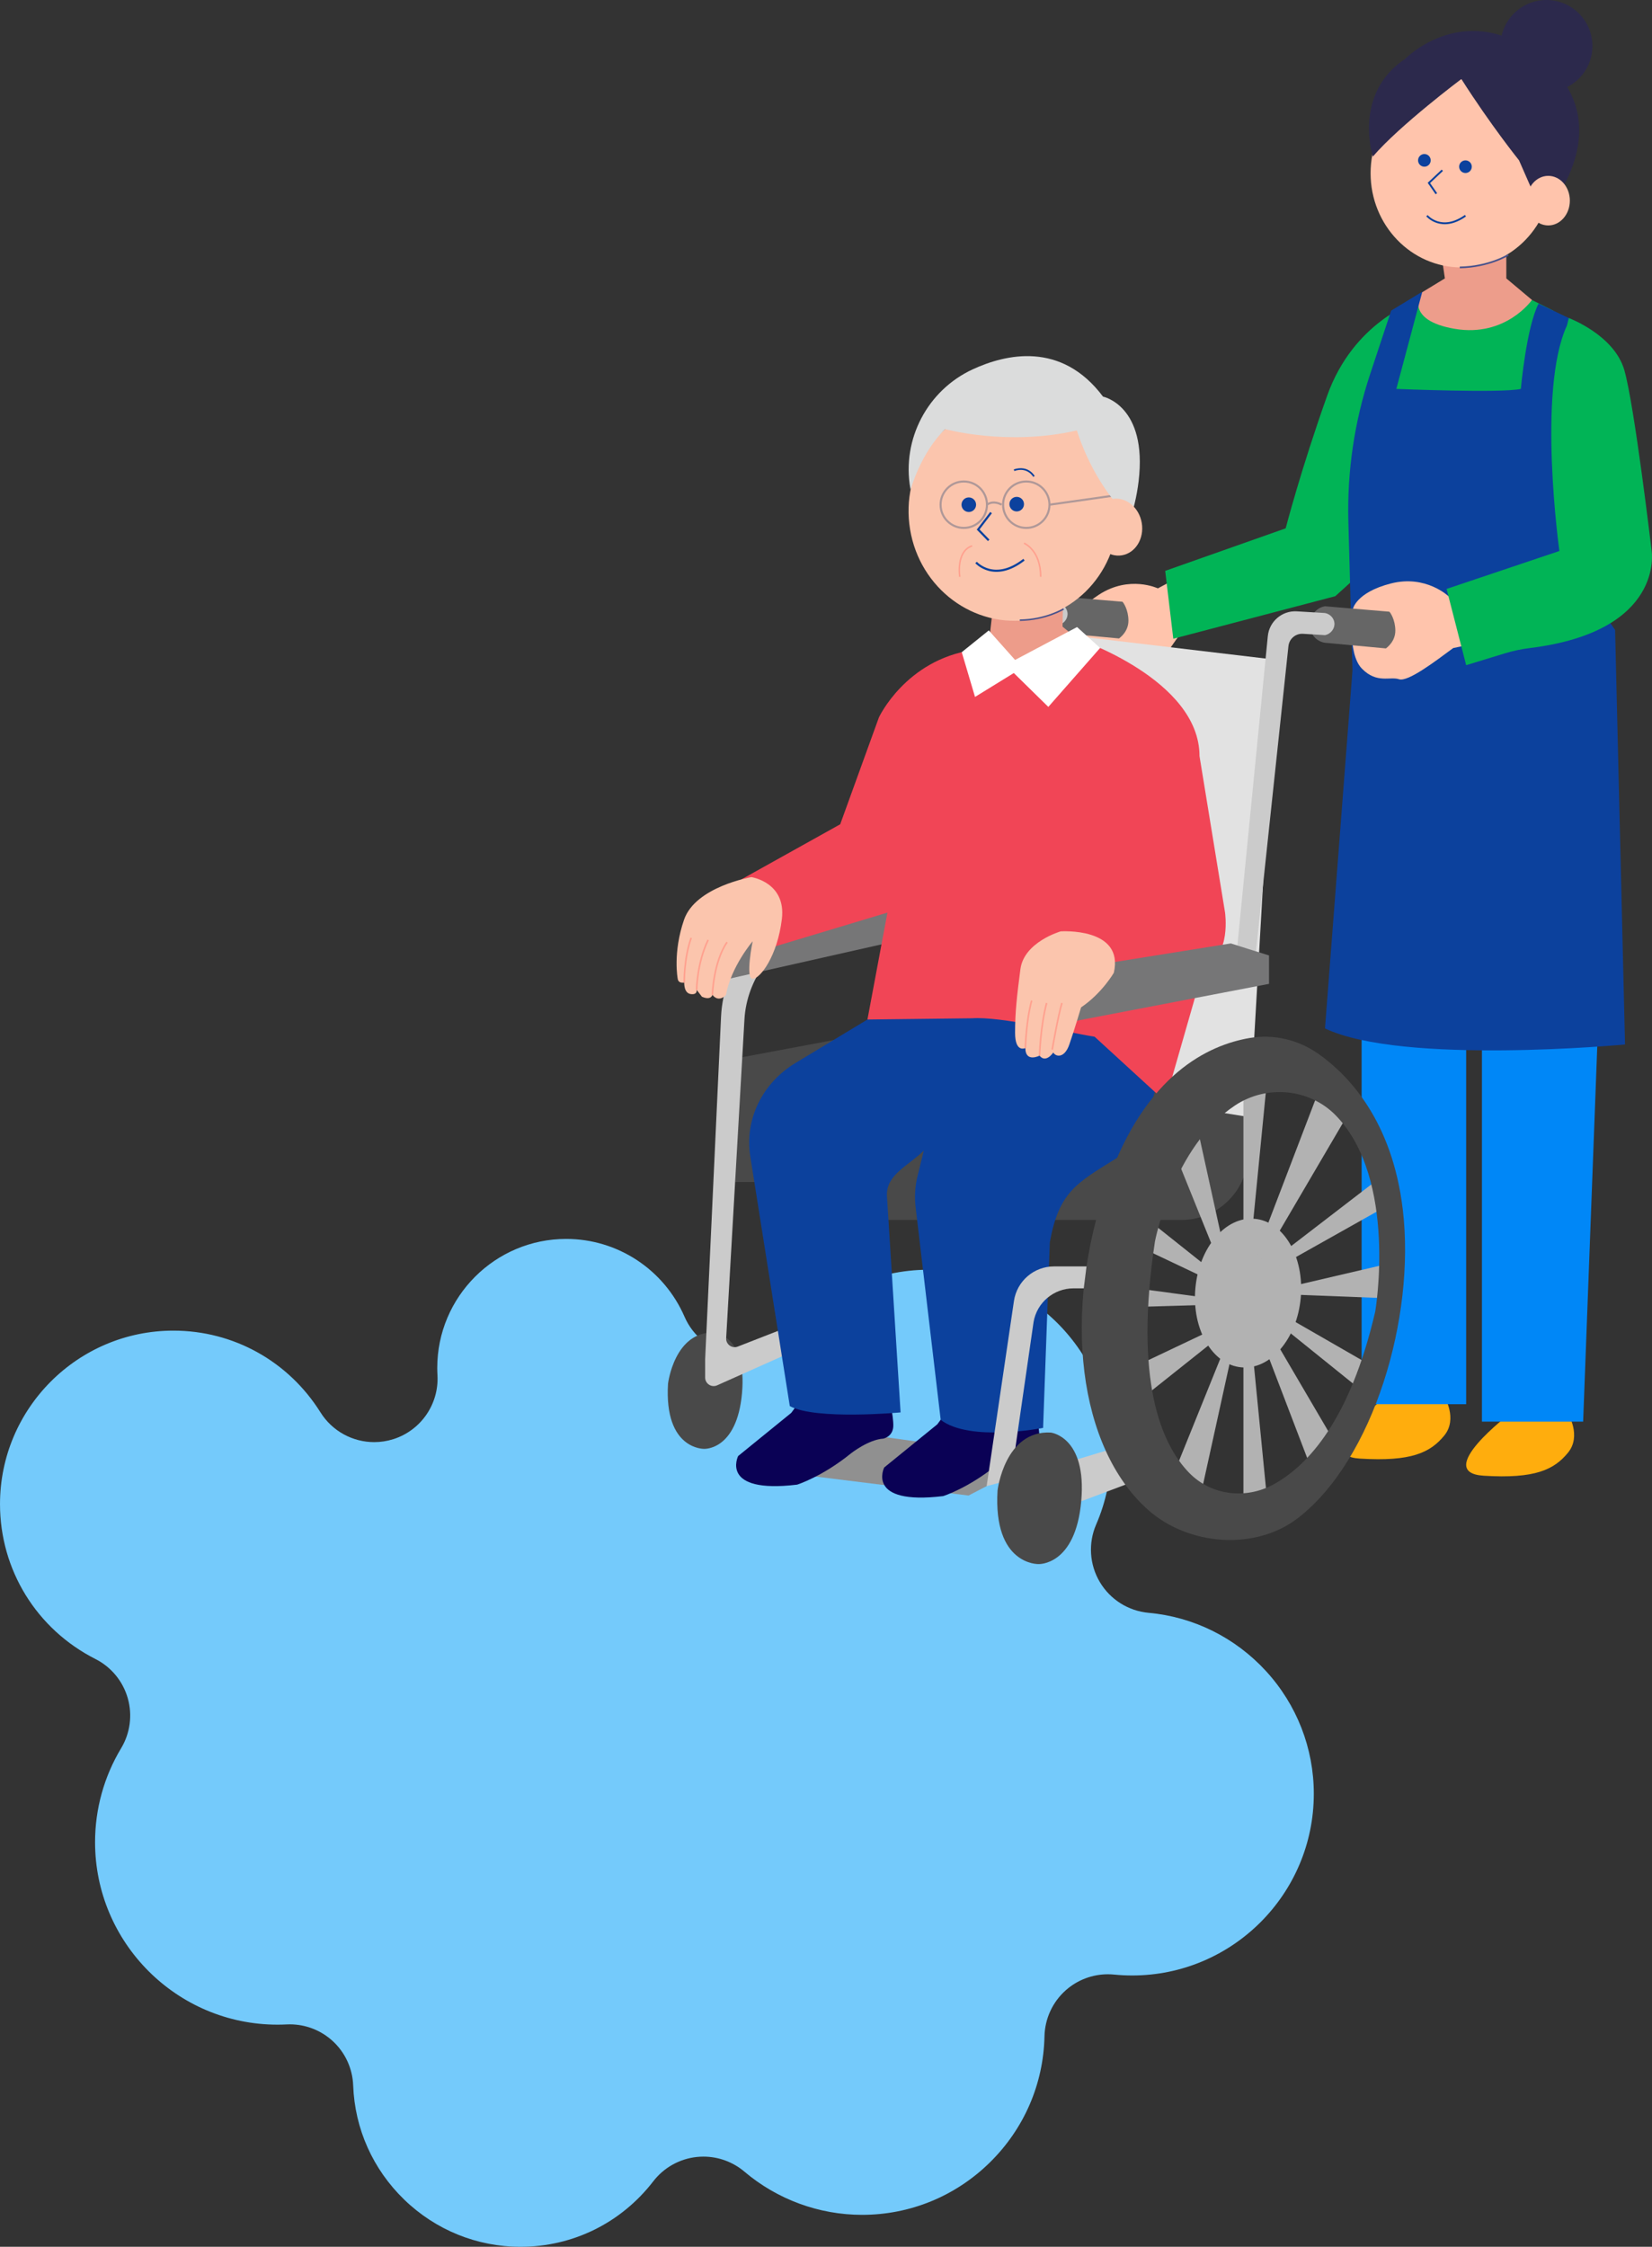 <?xml version="1.0" encoding="UTF-8"?><svg id="a" xmlns="http://www.w3.org/2000/svg" viewBox="0 0 381 517.961"><rect x="0" y="0" width="381" height="517.961" fill="#333333" stroke="none"/><path d="M130.578,285.612c-16.397,0-29.736,13.34-29.736,29.737,0,.533.016,1.098.049,1.678.372,6.658-3.81,12.724-10.165,14.743-1.461.464-2.952.688-4.425.688-4.932,0-9.661-2.506-12.387-6.857-7.392-11.801-20.074-18.846-33.922-18.846-22.051,0-39.991,17.94-39.991,39.991,0,15.154,8.434,28.838,22.011,35.711,3.625,1.835,6.322,5.097,7.445,9.002,1.122,3.905.568,8.101-1.529,11.581-3.928,6.518-6.005,13.998-6.005,21.633,0,23.202,18.876,42.078,42.078,42.078.691,0,1.405-.018,2.123-.054.241-.012.483-.018.723-.018,3.65,0,7.178,1.367,9.88,3.846,2.88,2.642,4.582,6.328,4.725,10.235.365,9.992,4.55,19.345,11.784,26.335,7.249,7.006,16.774,10.865,26.822,10.865,12.049,0,23.205-5.503,30.608-15.099,2.438-3.16,6.063-5.186,10.032-5.607.514-.055,1.028-.081,1.54-.081,3.442,0,6.792,1.216,9.444,3.462,7.585,6.423,17.224,9.961,27.141,9.961,11.055,0,21.507-4.277,29.43-12.042,7.912-7.756,12.4-18.096,12.636-29.117.088-4.071,1.87-7.922,4.917-10.623,2.685-2.38,6.138-3.678,9.694-3.678.48,0,.961.023,1.443.071,1.385.137,2.788.207,4.17.207,23.098,0,41.89-18.792,41.89-41.89,0-10.504-3.926-20.558-11.054-28.312-7.09-7.712-16.694-12.472-27.041-13.404-4.672-.421-8.858-3.058-11.254-7.091-2.396-4.032-2.711-8.971-.846-13.275,2.282-5.268,3.439-10.87,3.439-16.65,0-23.202-18.876-42.078-42.078-42.078-12.204,0-23.806,5.32-31.829,14.596-2.799,3.235-6.846,5.054-11.052,5.054-.735,0-1.474-.056-2.212-.168-4.967-.76-9.195-4.019-11.196-8.629-4.734-10.908-15.449-17.956-27.299-17.956Z" fill="#74cafb" stroke-width="0"/><polygon points="218.715 234.812 169.54 244.028 169.54 272.493 218.715 272.493 218.715 234.812" fill="#494949" stroke-width="0"/><polygon points="248.546 336.4 263.748 331.798 264.646 340.348 249.363 346.093 248.546 336.4" fill="#cbcbcb" stroke-width="0"/><path d="M162.397,334.008s-9.258.254-8.332-15.016c0,0,1.455-12.278,10.845-11.79,0,0,7.406.811,6.216,14.007-1.19,13.196-8.729,12.799-8.729,12.799Z" fill="#494949" stroke-width="0"/><path d="M186.999,214.704l4.561-1.436v-5.633l-4.42,1.131c-11.82,3.025-20.278,13.414-20.844,25.602l-3.668,79.001v4.2c0,1.423,1.466,2.375,2.766,1.794l22.359-9.986-.868-5.48-16.735,6.535c-1.334.521-2.758-.514-2.676-1.943l4.216-73.461c.542-9.442,6.858-17.834,15.309-20.324Z" fill="#cbcbcb" stroke-width="0"/><rect x="165.045" y="208.61" width="48.135" height="12.145" transform="translate(-42.585 46.848) rotate(-12.705)" fill="#767677" stroke-width="0"/><path d="M272.473,281.239h-83.361l-3.692-27.329,102.417-30.633v42.598c0,8.486-6.879,15.364-15.364,15.364Z" fill="#494949" stroke-width="0"/><polygon points="180.598 328.03 239.751 336.263 223.375 344.771 170.238 338.184 180.598 328.03" fill="#909090" stroke-width="0"/><path d="M319.714,321.942s9.945.874,13.365,0c0,0,3.199,5.117,0,9.016-3.199,3.899-7.569,6.032-19.421,5.3-11.852-.731,6.057-14.316,6.057-14.316Z" fill="#ffad0d" stroke-width="0"/><rect x="314.031" y="228.18" width="24.111" height="95.536" fill="#0087f7" stroke-width="0"/><path d="M348.253,325.889s9.945.874,13.365,0c0,0,3.199,5.117,0,9.016-3.199,3.899-7.569,6.032-19.421,5.3-11.852-.731,6.057-14.316,6.057-14.316Z" fill="#ffad0d" stroke-width="0"/><polygon points="365.119 327.729 341.777 327.729 341.777 234.748 368.621 234.748 365.119 327.729" fill="#0087f7" stroke-width="0"/><path d="M216.167,328.357l-12.245,9.949s-4.356,8.749,13.596,6.595c0,0,5.745-1.795,12.387-7.181,0,0,4.032-3.21,7.512-3.428,0,0,2.175-.435,2.284-2.828.109-2.393-1.196-7.831-1.196-7.831l-21.099,3.045-1.239,1.677Z" fill="#0a0155" stroke-width="0"/><path d="M182.483,325.716l-12.245,9.949s-4.356,8.749,13.596,6.595c0,0,5.745-1.795,12.387-7.181,0,0,4.032-3.21,7.512-3.428,0,0,2.175-.435,2.284-2.828.109-2.393-1.196-7.831-1.196-7.831l-21.099,3.045-1.239,1.677Z" fill="#0a0155" stroke-width="0"/><path d="M268.729,234.735s-.479,25.592-11.576,32.49c-8.889,5.526-12.944,7.616-15.03,19.13l-1.556,42.823s-16.872,3.336-23.615-1.853l-5.786-49.037c-.284-2.41-.132-4.847.452-7.21l1.44-5.829c-3.541,3.495-8.623,5.49-8.51,10.302l3.152,50.055s-19.601,1.822-25.551-1.458l-9.147-57.78c-1.242-8.401,2.837-16.714,10.461-21.316l22.579-13.631,38.015-7.379,24.674,10.691Z" fill="#0c419d" stroke-width="0"/><path d="M272.243,132.856l-5.199,2.783s-6.55-3.104-13.553,1.427c-7.003,4.531-6.435,8.394-6.435,8.394,0,0,1.919,10.062,6.317,12.328,4.398,2.267,6.73-.386,8.911-.39s6.625-6.587,9.578-10.799l6.35-3.689-5.97-10.054Z" fill="#ffc4ac" stroke-width="0"/><path d="M258.082,147.184l-14.056-1.303c-1.825-.245-3.248-1.776-3.474-3.604-.271-2.196,1.231-4.456,3.474-4.809l14.835,1.25c.243.2,1.362,1.834,1.389,4.317.027,2.553-1.936,3.958-2.168,4.149Z" fill="#666" stroke-width="0"/><path d="M228.111,217.02l7.486-70.365c.18-1.693,1.66-2.944,3.359-2.84l5.071.311c1.389-.282,2.313-1.553,2.173-2.84-.12-1.102-1.002-2.039-2.173-2.261-2.165-.128-4.33-.257-6.495-.385-3.403-.202-6.357,2.321-6.691,5.713l-7.016,71.316,4.285,1.35Z" fill="#cbcbcb" stroke-width="0"/><path d="M358.21,71.603l-8.739-4.357-23.151,2.358s-14.161,4.56-20.231,21.605c-6.071,17.045-9.573,30.588-9.573,30.588l-27.786,9.807,1.868,15.644,37.359-9.807,9.807-8.873,28.954-15.177,11.493-41.788Z" fill="#01b456" stroke-width="0"/><circle cx="356.655" cy="10.603" r="10.603" fill="#2c294c" stroke-width="0"/><path d="M347.403,54.822v9.361s5.914,4.964,5.914,4.964c0,0-5.999,8.628-17.736,6.672-11.737-1.956-7.955-8.22-7.955-8.22l5.608-3.416-.782-5.319,14.952-4.043Z" fill="#ed9d8b" stroke-width="0"/><ellipse cx="337.033" cy="39.933" rx="20.933" ry="21.714" fill="#ffc4ac" stroke-width="0"/><path d="M350.331,36.958s-6.52-8.101-13.298-18.739c0,0-14.294,10.719-20.415,17.877,0,0-4.687-14.437,7.448-22.527,0,0,14.562-14.886,32.361.647,17.798,15.533-.496,35.507-.496,35.507l-5.6-12.766Z" fill="#2c294c" stroke-width="0"/><ellipse cx="357.073" cy="46.256" rx="4.982" ry="5.715" fill="#ffc4ac" stroke-width="0"/><path d="M347.83,58.781s-4.491,2.771-11.162,2.866" fill="none" stroke="#47528c" stroke-miterlimit="10" stroke-width=".386"/><circle cx="337.981" cy="38.429" r="1.459" fill="#0c419d" stroke-width="0"/><circle cx="328.504" cy="36.97" r="1.459" fill="#0c419d" stroke-width="0"/><polyline points="332.641 39.256 329.543 42.174 331.266 44.658" fill="none" stroke="#0c419d" stroke-miterlimit="10" stroke-width=".427"/><path d="M322.034,89.658s24.297,1.004,28.715,0c0,0,1.265-14.186,4.093-19.661l9.744,4.647s-5.046,14.299-4.647,25.839c.398,11.54,5.891,35.183,5.891,35.183l6.66,9.552,2.289,95.57s-51.281,4.828-69.197-3.703l6.335-82.482-.943-34.309c-.317-11.544,1.378-23.056,5.01-34.018l4.861-14.673,7.181-4.357-5.992,22.413Z" fill="#0c419d" stroke-width="0"/><path d="M329.094,49.724s3.307,3.939,8.887,0" fill="none" stroke="#0c419d" stroke-miterlimit="10" stroke-width=".427"/><polygon points="294.255 152.098 237.207 145.332 229.179 199.617 271.799 254.903 288.211 257.539 294.255 152.098" fill="#e2e2e2" stroke-width="0"/><path d="M224.355,149.849s8.493,9.227,24.05-2.621c0,0,28.237,9.403,28.237,27.083l5.893,36.075s1.429,10.179-4.643,11.608l-9.164,31.916-16.278-14.911c-6.733-1.062-21.485-4.705-28.286-4.251l-24.104.283,4.611-24.646-26.967,8.111-6.742-15.755,22.814-12.715,8.929-24.645s6.149-13.207,21.647-15.533Z" fill="#f14556" stroke-width="0"/><path d="M228.827,141.548l-.789,6.99-3.683,1.311s-2.405,4.203,9.904,3.912c12.309-.291,14.146-6.533,14.146-6.533l-3.349-2.767.146-7.573-16.375,4.66Z" fill="#ed9c8a" stroke-width="0"/><ellipse cx="233.688" cy="118.112" rx="24.122" ry="25.023" transform="translate(-16.177 39.831) rotate(-9.418)" fill="#fbc5ad" stroke-width="0"/><circle cx="234.482" cy="116.223" r="1.681" fill="#0c419d" stroke-width="0"/><circle cx="223.433" cy="116.352" r="1.681" fill="#0c419d" stroke-width="0"/><polyline points="228.567 118.17 225.595 122.072 228.022 124.57" fill="none" stroke="#0c419d" stroke-miterlimit="10" stroke-width=".492"/><path d="M225.114,129.671s4.162,4.705,11.049-.642" fill="none" stroke="#0c419d" stroke-miterlimit="10" stroke-width=".492"/><path d="M236.164,125.228s3.849,1.53,3.849,7.75" fill="none" stroke="#ffa18f" stroke-miterlimit="10" stroke-width=".348"/><path d="M221.353,132.977s-.959-5.869,2.855-7.138" fill="none" stroke="#ffa18f" stroke-miterlimit="10" stroke-width=".348"/><circle cx="222.275" cy="116.352" r="5.349" fill="none" stroke="#af9898" stroke-miterlimit="10" stroke-width=".475"/><circle cx="236.689" cy="116.352" r="5.349" fill="none" stroke="#af9898" stroke-miterlimit="10" stroke-width=".475"/><path d="M230.988,116.352s-1.796-1.14-3.363,0" fill="none" stroke="#af9898" stroke-miterlimit="10" stroke-width=".475"/><line x1="242.038" y1="116.352" x2="257.485" y2="114.165" fill="none" stroke="#af9898" stroke-miterlimit="10" stroke-width=".475"/><path d="M245.299,140.384s-4.063,2.507-10.1,2.593" fill="none" stroke="#47528c" stroke-miterlimit="10" stroke-width=".35"/><polygon points="221.807 150.35 224.868 160.663 233.813 155.156 241.773 162.965 253.72 149.376 248.405 144.557 234.107 152.139 228.038 145.329 221.807 150.35" fill="#fff" stroke-width="0"/><path d="M217.991,98.925s14.357,3.989,30.377.302c0,0,2.4,8.358,8.217,15.798l2.625,8.378s2.506-5.058,3.388-12.458c2.081-17.453-8.208-19.511-8.208-19.511-9.643-12.861-22.505-9.778-30.063-6.284-10.421,4.817-16.361,16.098-14.384,27.407.021.122.043.245.066.368,0,0,2.251-8.434,7.982-13.999Z" fill="#dbdcdc" stroke-width="0"/><ellipse cx="257.662" cy="121.521" rx="5.742" ry="6.586" transform="translate(-16.412 43.8) rotate(-9.418)" fill="#fbc5ad" stroke-width="0"/><path d="M238.462,109.841s-1.352-2.523-4.596-1.442" fill="none" stroke="#0c419d" stroke-miterlimit="10" stroke-width=".394"/><path d="M339.893,136.482l-5.814.985s-5.223-5.026-13.303-2.956c-8.08,2.069-8.77,5.912-8.77,5.912,0,0-1.38,10.15,2.069,13.697,3.449,3.547,6.504,1.774,8.573,2.464s8.376-4.139,12.515-7.194l7.194-1.478-2.464-11.431Z" fill="#ffc4ac" stroke-width="0"/><path d="M319.637,149.48l-14.056-1.303c-1.825-.245-3.248-1.776-3.474-3.604-.271-2.196,1.231-4.456,3.474-4.809l14.835,1.25c.243.2,1.362,1.834,1.389,4.317.027,2.553-1.936,3.958-2.168,4.149Z" fill="#666" stroke-width="0"/><path d="M289.665,219.316l7.486-70.365c.18-1.693,1.66-2.944,3.359-2.84l5.071.311c1.389-.282,2.313-1.553,2.173-2.84-.12-1.102-1.002-2.039-2.173-2.261-2.165-.128-4.33-.257-6.495-.385-3.403-.202-6.357,2.321-6.691,5.713l-7.016,71.316,4.285,1.35Z" fill="#cbcbcb" stroke-width="0"/><path d="M361.812,73.321s10.464,3.872,12.808,12.007,6.294,41.66,6.294,41.66c0,0,3.097,18.549-28.049,22.404-1.965.243-3.913.649-5.807,1.228l-8.917,2.726-4.516-17.578,26.017-8.743s-5.184-37.007,1.737-51.975" fill="#01b456" stroke-width="0"/><polygon points="283.866 217.489 241.383 224.285 244.054 236.132 292.675 226.811 292.675 220.265 283.866 217.489" fill="#767677" stroke-width="0"/><path d="M244.627,214.708s14.678-.998,12.255,9.548c0,0-2.708,4.703-7.553,7.98,0,0-1.568,5.273-2.708,8.55s-3.135,2.85-3.705,1.853c0,0-1.694,2.566-3.166.723,0,0-3.272,1.675-3.272-1.761,0,0-2.372,1.227-2.372-3.517s.409-8.344,1.227-14.642c.818-6.299,9.294-8.734,9.294-8.734Z" fill="#fbc5ad" stroke-width="0"/><path d="M242.667,241.972s1.364-7.861,2.246-10.748" fill="none" stroke="#ffa18f" stroke-miterlimit="10" stroke-width=".371"/><path d="M239.751,243.362s.189-6.684,1.633-12.138" fill="none" stroke="#ffa18f" stroke-miterlimit="10" stroke-width=".371"/><path d="M236.479,241.602s.172-6.287,1.455-10.939" fill="none" stroke="#ffa18f" stroke-miterlimit="10" stroke-width=".371"/><ellipse cx="287.838" cy="298.094" rx="17.19" ry="12.199" transform="translate(-34.666 558.289) rotate(-84.899)" fill="#b2b2b2" stroke-width="0"/><polygon points="289.842 288.872 304.254 251.195 310.335 257.816 291.195 290.449 289.842 288.872" fill="#b2b2b2" stroke-width="0"/><polygon points="293.625 290.449 319.163 270.822 320.724 277.522 295.044 291.95 293.625 290.449" fill="#b2b2b2" stroke-width="0"/><polygon points="288.824 283.55 292.245 248.688 286.77 249.714 286.77 283.55 288.824 283.55" fill="#b2b2b2" stroke-width="0"/><polygon points="289.842 305.699 304.254 343.377 310.335 336.756 291.195 304.123 289.842 305.699" fill="#b2b2b2" stroke-width="0"/><polygon points="293.625 304.123 316.541 322.58 318.102 315.88 295.044 302.622 293.625 304.123" fill="#b2b2b2" stroke-width="0"/><polygon points="288.824 311.022 292.245 345.884 286.77 344.857 286.77 311.022 288.824 311.022" fill="#b2b2b2" stroke-width="0"/><polygon points="296.522 296.846 320.724 291.201 320.724 299.322 296.522 298.386 296.522 296.846" fill="#b2b2b2" stroke-width="0"/><polygon points="282.321 288.044 275.323 256.221 270.294 264.21 280.221 288.766 282.321 288.044" fill="#b2b2b2" stroke-width="0"/><polygon points="281.354 294.386 259.361 276.892 261.329 286.732 280.52 295.833 282.321 294.418 281.354 294.386" fill="#b2b2b2" stroke-width="0"/><polygon points="283.839 313.191 276.841 345.014 271.812 337.026 281.739 312.469 283.839 313.191" fill="#b2b2b2" stroke-width="0"/><polygon points="282.872 306.849 260.879 324.343 262.847 314.503 282.038 305.402 283.839 306.817 282.872 306.849" fill="#b2b2b2" stroke-width="0"/><polygon points="279.282 299.322 258.057 296.452 258.057 301.404 279.282 300.785 279.282 299.322" fill="#b2b2b2" stroke-width="0"/><path d="M323.53,278.885c-2.424-20.483-12.46-30.992-19.457-35.933-4.621-3.263-10.302-4.603-15.879-3.656-9.372,1.592-24,8.292-32.76,33.265-10.632,30.309-6.695,61.235,9.314,75.486,9.348,8.322,24.847,9.523,34.716,1.827,17.305-13.497,27.012-46.097,24.066-70.99ZM317.172,302.351c-5.813,25.046-15.568,35.521-23.434,39.84-6.411,3.52-14.387,2.582-19.487-2.661-6.469-6.649-12.729-21.263-7.883-53.348,0,0,4.156-21.855,18.469-31.344,7.29-4.833,17.203-3.928,23.287,2.356,14.26,14.729,9.048,45.156,9.048,45.156Z" fill="#494949" stroke-width="0"/><path d="M227.55,342.602l6.295-42.678c.676-4.58,4.606-7.974,9.236-7.974h7.504l-.633,5.06h-2.38c-4.544,0-8.428,3.272-9.2,7.75l-4.29,29.678-3.695,7.416-2.837.746Z" fill="#cbcbcb" stroke-width="0"/><path d="M239.49,360.571s-10.471.287-9.424-16.985c0,0,1.646-13.888,12.266-13.336,0,0,8.377.917,7.031,15.843-1.346,14.926-9.873,14.477-9.873,14.477Z" fill="#494949" stroke-width="0"/><path d="M156.3,225.642s-1.172-6.005,1.465-13.622,15.526-9.814,15.526-9.814c0,0,8.056,1.172,7.031,9.667s-4.98,13.768-6.738,13.768,0-8.642,0-8.642c0,0-4.98,5.816-6.152,12.355,0,0-1.574,1.92-3.133,0,0,0-.312,1.354-2.417.419l-1.221-1.594s.246,1.229-1.377.984-1.475-2.656-1.475-2.656c0,0-1.355.321-1.509-.866Z" fill="#fbc5ad" stroke-width="0"/><path d="M164.299,229.355s.202-7.504,3.378-12.157" fill="none" stroke="#ffa18f" stroke-miterlimit="10" stroke-width=".371"/><path d="M160.661,228.18s.074-6.181,2.658-11.499" fill="none" stroke="#ffa18f" stroke-miterlimit="10" stroke-width=".371"/><path d="M157.809,226.508s-.102-5.531,1.596-10.3" fill="none" stroke="#ffa18f" stroke-miterlimit="10" stroke-width=".371"/></svg>
